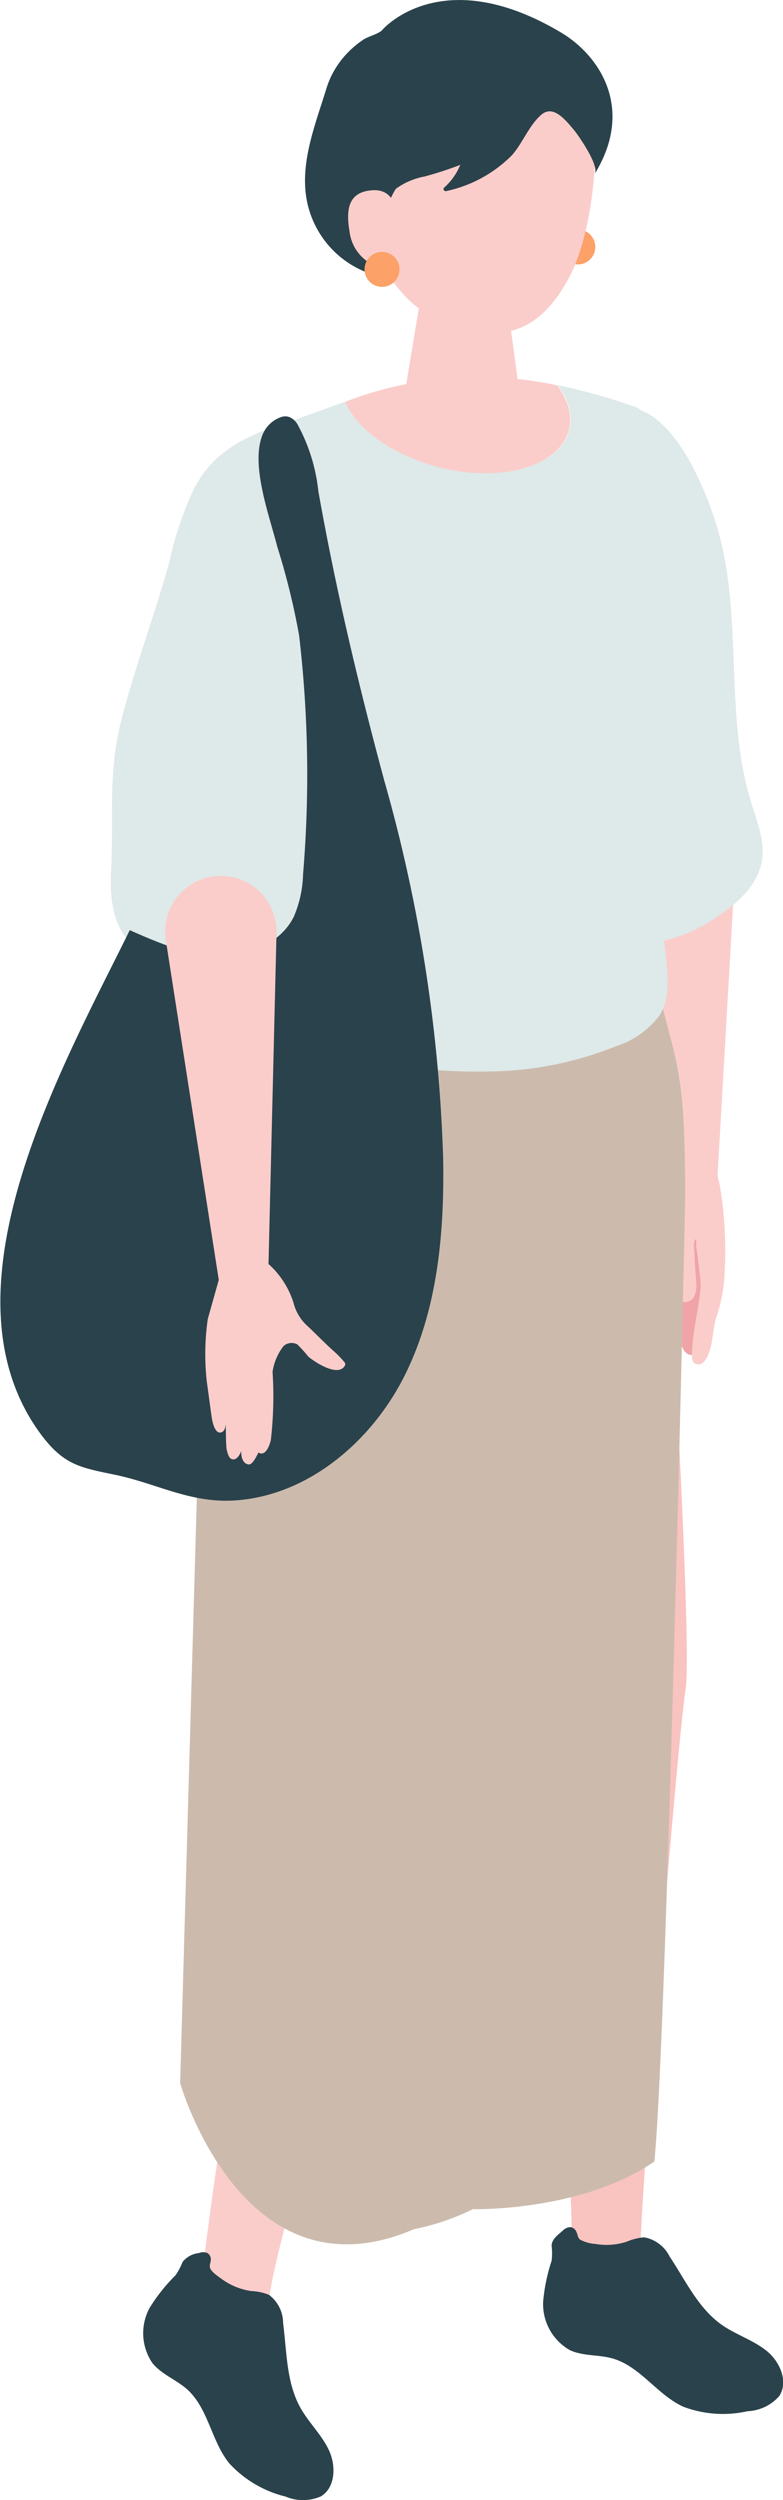 <svg xmlns="http://www.w3.org/2000/svg" viewBox="0 0 71.33 227.46">
  <defs>
    <style>
      .cls-1 {
        fill: #fca167;
      }

      .cls-2 {
        fill: #f9c3c0;
      }

      .cls-3 {
        fill: #2a424b;
      }

      .cls-4 {
        fill: #facdcb;
      }

      .cls-5 {
        fill: #f0a4a8;
      }

      .cls-6 {
        fill: #dee9e9;
      }

      .cls-7 {
        fill: #ccbbad;
      }
    </style>
  </defs>
  <g id="レイヤー_2" data-name="レイヤー 2">
    <g id="レイヤー_1-2" data-name="レイヤー 1">
      <g>
        <path class="cls-1" d="M54.23,22.47a1.59,1.59,0,1,1-1.58-1.59A1.58,1.58,0,0,1,54.23,22.47Z"/>
        <path class="cls-2" d="M60,98.16s3.19,50.9,2.46,55.51-4.06,45.19-4.15,51.66a5.51,5.51,0,0,1-6.29.26c.65-13.69-5.13-39.71-2.61-52.66-.33-3.85-8.42-28.22-8.05-35.78.12-8.82,5.87-15.67,5.87-15.67l6.7-6.09Z"/>
        <path class="cls-2" d="M52.4,204.4l-.19.76c-.38,1.49-1.35,2.83-1.26,4.37A3.58,3.58,0,0,0,53.48,213a18.8,18.8,0,0,1,3,.47,32.56,32.56,0,0,1,4.45,3.06,8,8,0,0,0,6.16,1.3c1.71-.45,1.92-.63,2.6-1.89.85-1.57-1.89-2.69-3.22-3.33a54.12,54.12,0,0,1-5.08-3.56,10.1,10.1,0,0,1-2-2.7l-1.17-2.18Z"/>
        <path class="cls-3" d="M52.61,203.34a.77.77,0,0,0,.21.41,3.29,3.29,0,0,0,1.42.41,5.94,5.94,0,0,0,2.87-.21,4.89,4.89,0,0,1,1.58-.39A3.23,3.23,0,0,1,61,205.3c1.46,2.2,2.62,4.73,4.78,6.24,1.29.89,2.84,1.37,4.06,2.35s2,2.81,1.15,4.11a4.07,4.07,0,0,1-2.89,1.38,10.22,10.22,0,0,1-5.88-.42c-2.37-1.1-3.91-3.67-6.42-4.38-1.27-.36-2.69-.2-3.89-.76a4.81,4.81,0,0,1-2.43-4.42,16.24,16.24,0,0,1,.77-3.7,5.74,5.74,0,0,0,0-1.37c0-.58.57-1,1-1.36a1,1,0,0,1,.71-.34.69.69,0,0,1,.51.35A1.84,1.84,0,0,1,52.61,203.34Z"/>
        <path class="cls-4" d="M45.36,101.25s-4.25,48.35-5.08,53.47S24.7,202.86,24.43,210.07c-2,.92-4.52,1.18-6.31.07.87-11,6.21-42.13,9-56.53-.7-12.2-5.85-53.8-5.85-53.8L30,95Z"/>
        <path class="cls-4" d="M19,205.92l-.57.52c-1.12,1-2.69,1.56-3.44,2.87-.89,1.59-1.17,3.25.11,4.34.56.48,2,.94,2.54,1.47,1.05,1.09,2.46,5.53,2.46,5.53A7.74,7.74,0,0,0,24.45,225c1.76.59,2.52.77,3.78.12,1.59-.81-.25-3.27-1.09-4.54a50.44,50.44,0,0,1-2.52-5.72,9.42,9.42,0,0,1-.37-3.35l.11-2.44Z"/>
        <path class="cls-3" d="M19.15,205.92a.73.73,0,0,0,0,.46c.15.37.77.76,1.09,1a6.05,6.05,0,0,0,2.67,1.07,4.71,4.71,0,0,1,1.59.34,3.21,3.21,0,0,1,1.29,2.56c.34,2.62.29,5.4,1.57,7.7.76,1.37,1.95,2.47,2.61,3.89s.59,3.41-.76,4.2a4.11,4.11,0,0,1-3.21,0,10.28,10.28,0,0,1-5.1-3c-1.64-2-1.91-5-3.85-6.75-1-.88-2.32-1.36-3.16-2.38a4.82,4.82,0,0,1-.25-5.05A16.18,16.18,0,0,1,16,207a6.41,6.41,0,0,0,.64-1.21,2.19,2.19,0,0,1,1.48-.8,1,1,0,0,1,.78,0,.69.69,0,0,1,.31.54A1.71,1.71,0,0,1,19.15,205.92Z"/>
        <path class="cls-5" d="M65.27,112.33a9.31,9.31,0,0,1,.09,1.58c0,1.6.08,3.25,0,4.86a13.25,13.25,0,0,1-1.43,3.71,1.32,1.32,0,0,1-.65.79.91.91,0,0,1-.94-.35,2.93,2.93,0,0,1-.43-1.94.2.2,0,0,0,0-.11s-.06-.05-.1-.07a1.17,1.17,0,0,1-.6-.78,3.4,3.4,0,0,1-.09-1,.7.7,0,0,1-.54-.27,1.76,1.76,0,0,1-.45-1.24c0-.5,0-1,0-1.49a26,26,0,0,1,.06-3.18c0-.34,0-.91.35-1.11a3.25,3.25,0,0,1,1.64-.26c.66,0,2-.38,2.63-.08A1.25,1.25,0,0,1,65.27,112.33Z"/>
        <path class="cls-4" d="M63.74,115.86c-.08-.63-.15-1.25-.23-1.88a6.65,6.65,0,0,1-.09-.78c0-.17.06-.3-.05-.47-.27.36-.11,1.08-.09,1.52,0,.78.09,1.56.14,2.34a2.48,2.48,0,0,1-.24,1.48c-.29.42-1,.57-1.29.15a1.22,1.22,0,0,1-.13-.76,6.64,6.64,0,0,0-.81-3.17,12.21,12.21,0,0,1-1-1.84,6.14,6.14,0,0,1-.19-2.14c0-1,1-2.06,1.12-3.08a19.69,19.69,0,0,0-.18-3c-.11-1.7-1.61-16.07-2.35-23.59a4.27,4.27,0,0,1,4-4.69h0a4.27,4.27,0,0,1,4.54,4.51c-.5,8.77-1.52,26.43-1.52,26.43a10.23,10.23,0,0,0,.22,1c.06.5.15,1,.21,1.48q.18,1.5.24,3a37.15,37.15,0,0,1-.06,4,14.46,14.46,0,0,1-.75,3.57c-.35,1.15-.28,3.11-1.14,4a.63.63,0,0,1-.92,0,.92.92,0,0,1-.13-.52c0-2.16.59-4.11.78-6.22A7.29,7.29,0,0,0,63.74,115.86Z"/>
        <path class="cls-6" d="M65.3,47.88c2.46,8.13.63,17,3.12,25.1.53,1.74,1.27,3.51,1,5.3-.35,2.12-2.08,3.81-4,5.07a14.5,14.5,0,0,1-6.34,2.51,8.81,8.81,0,0,1-6.51-1.69A10,10,0,0,1,50.2,81a27.86,27.86,0,0,1-2.83-13.64,74.28,74.28,0,0,1,2-13.87c.68-3.17,1.4-6.33,2.35-9.44.67-2.22,1.22-5.76,3.86-6.72C60.81,35.43,64.32,44.62,65.3,47.88Z"/>
        <path class="cls-7" d="M29.33,87.73a5.9,5.9,0,0,0-5,3h0c-3.57,6.45-5.46,11.66-5.64,18.88l-2.28,79.92s5.71,20,21.29,13.29A21.79,21.79,0,0,0,43.07,201s9.89.24,16.54-4.34c1-9.45,2.53-73.95,2.81-87.69,0-.9,0-4.13-.15-6.92a34,34,0,0,0-1.1-7.3l-1.36-5.19a3.34,3.34,0,0,0-3.31-2.48Z"/>
        <path class="cls-4" d="M42.13,25.5c-2.61,0-4,1.42-4,2.69l-1.41,8.48c.11,1.47,2.6,2.69,5.56,2.72s5.28-1.14,5.18-2.61l-1.2-8.9C46.16,26.59,44.73,25.52,42.13,25.5Z"/>
        <path class="cls-4" d="M42.9,2.94C35,2.37,32.39,8.11,31.82,15.27,33.32,23.82,37,28,40.06,29.14c3.76,1.43,8.45,2.81,12-4.32C54.11,20.59,54.65,13,53.92,10,53.29,7.32,50.77,3.51,42.9,2.94Z"/>
        <path class="cls-3" d="M49.79,10.17a1.29,1.29,0,0,0-.44.24c-1.14.95-1.73,2.61-2.72,3.72a11.92,11.92,0,0,1-6,3.26.19.19,0,0,1-.17-.32A5.61,5.61,0,0,0,41.93,15a31.77,31.77,0,0,1-3.26,1.06,6.44,6.44,0,0,0-2.61,1.12,6.24,6.24,0,0,0-.94,2.67A10.37,10.37,0,0,0,35,22.74c0,.29.26,2.54.57,2.58a8.8,8.8,0,0,1-7.69-7.5c-.47-3.33.92-6.7,1.87-9.82a8.08,8.08,0,0,1,1.91-3.19,8.59,8.59,0,0,1,1.47-1.22c.43-.28,1.4-.52,1.7-.87,0,0,5.34-6.27,16.28.24,3.61,2.15,6.69,7,3.06,12.87.46-.74-1.45-3.46-1.84-3.95C51.69,11.13,50.75,9.89,49.79,10.17Z"/>
        <path class="cls-4" d="M36.15,19.82s.08-2.68-2.24-2.51c-2,.14-2.46,1.47-2.07,3.73a3.87,3.87,0,0,0,3.47,3.43C36.69,24.51,36.15,19.82,36.15,19.82Z"/>
        <path class="cls-6" d="M45.54,97.46a31.62,31.62,0,0,0,10.57-2.27,8,8,0,0,0,4-2.84c.9-1.48.76-3.31.58-5q-.43-4.07-.93-8.12c-.31-2.44-1.3-5.51-.85-7.93.78-4.11,3.31-7.69,3.71-12,.21-2.26-2.49-10.42-2.49-10.42.06-2.62,0-11.08-2.22-11.84a54.56,54.56,0,0,0-7.11-2,7.07,7.07,0,0,1,.81,1.39c1.54,3.65-1.73,6.61-7.31,6.61S33,40.16,31.43,36.56c-1.91.66-3.77,1.38-5.7,2-3.54,1.23-6.2,2.48-8,5.79A30,30,0,0,0,15.46,51c-1.35,4.94-3.2,9.73-4.45,14.7-1.19,4.74-.63,8.79-.89,13.58-.11,2.12.08,4.39,1.38,6.07,3,3.86,9.49.67,10.1,5.57.41,3.36,7.08,4.54,10,5.2A52.57,52.57,0,0,0,45.54,97.46Z"/>
        <path class="cls-4" d="M44.26,43.06c5.58,0,8.85-3,7.31-6.61a7.07,7.07,0,0,0-.81-1.39,33.82,33.82,0,0,0-19.33,1.5C33,40.16,38.74,43.06,44.26,43.06Z"/>
        <path class="cls-3" d="M27.61,79.53a10.49,10.49,0,0,1-.85,3.89c-1.25,2.48-4.26,3.67-7,3.57s-5.4-1.24-7.94-2.36c-6,12.2-17.63,32.55-8.27,45.63,2.16,3,3.64,3.24,6.88,3.91,3.78.77,6.85,2.59,10.89,2.35,6.73-.4,12.57-5.39,15.57-11.42s3.6-13,3.48-19.73A141.27,141.27,0,0,0,35,71c-2.35-8.73-4.42-17.41-6-26.32a16.26,16.26,0,0,0-1.86-6,1.54,1.54,0,0,0-.82-.75,1.14,1.14,0,0,0-.66,0,2.8,2.8,0,0,0-1.8,1.78c-1,2.75.71,7.3,1.39,10a65.13,65.13,0,0,1,2,8.11A108.88,108.88,0,0,1,27.61,79.53Z"/>
        <path class="cls-4" d="M15.11,85.56l4.82,30.89-1,3.55a22.58,22.58,0,0,0-.1,5.63c.24,1.74.41,3.05.48,3.47.12.64.36,1.33.82,1.23s.44-.88.44-.88,0,2.17.09,2.48.19.88.63.85.68-.76.68-.76c0,.89.35,1.21.72,1.22s.85-1.09.85-1.09.68.58,1.13-1.11a34.73,34.73,0,0,0,.16-6.23,5,5,0,0,1,1-2.34,1.1,1.1,0,0,1,1.26-.15,13.76,13.76,0,0,1,1,1.11c.56.48,2.67,1.88,3.31.85a.29.29,0,0,0,.05-.18.32.32,0,0,0-.1-.2,9.74,9.74,0,0,0-1.06-1.07c-.78-.71-1.51-1.46-2.27-2.18l-.06-.05a4.24,4.24,0,0,1-1.23-2.1A8,8,0,0,0,24.46,115l.73-30.12a5.07,5.07,0,0,0-5.65-5.15h0A5.06,5.06,0,0,0,15.11,85.56Z"/>
        <path class="cls-1" d="M36.39,24.51a1.59,1.59,0,1,1-1.58-1.59A1.58,1.58,0,0,1,36.39,24.51Z"/>
      </g>
    </g>
  </g>
</svg>
